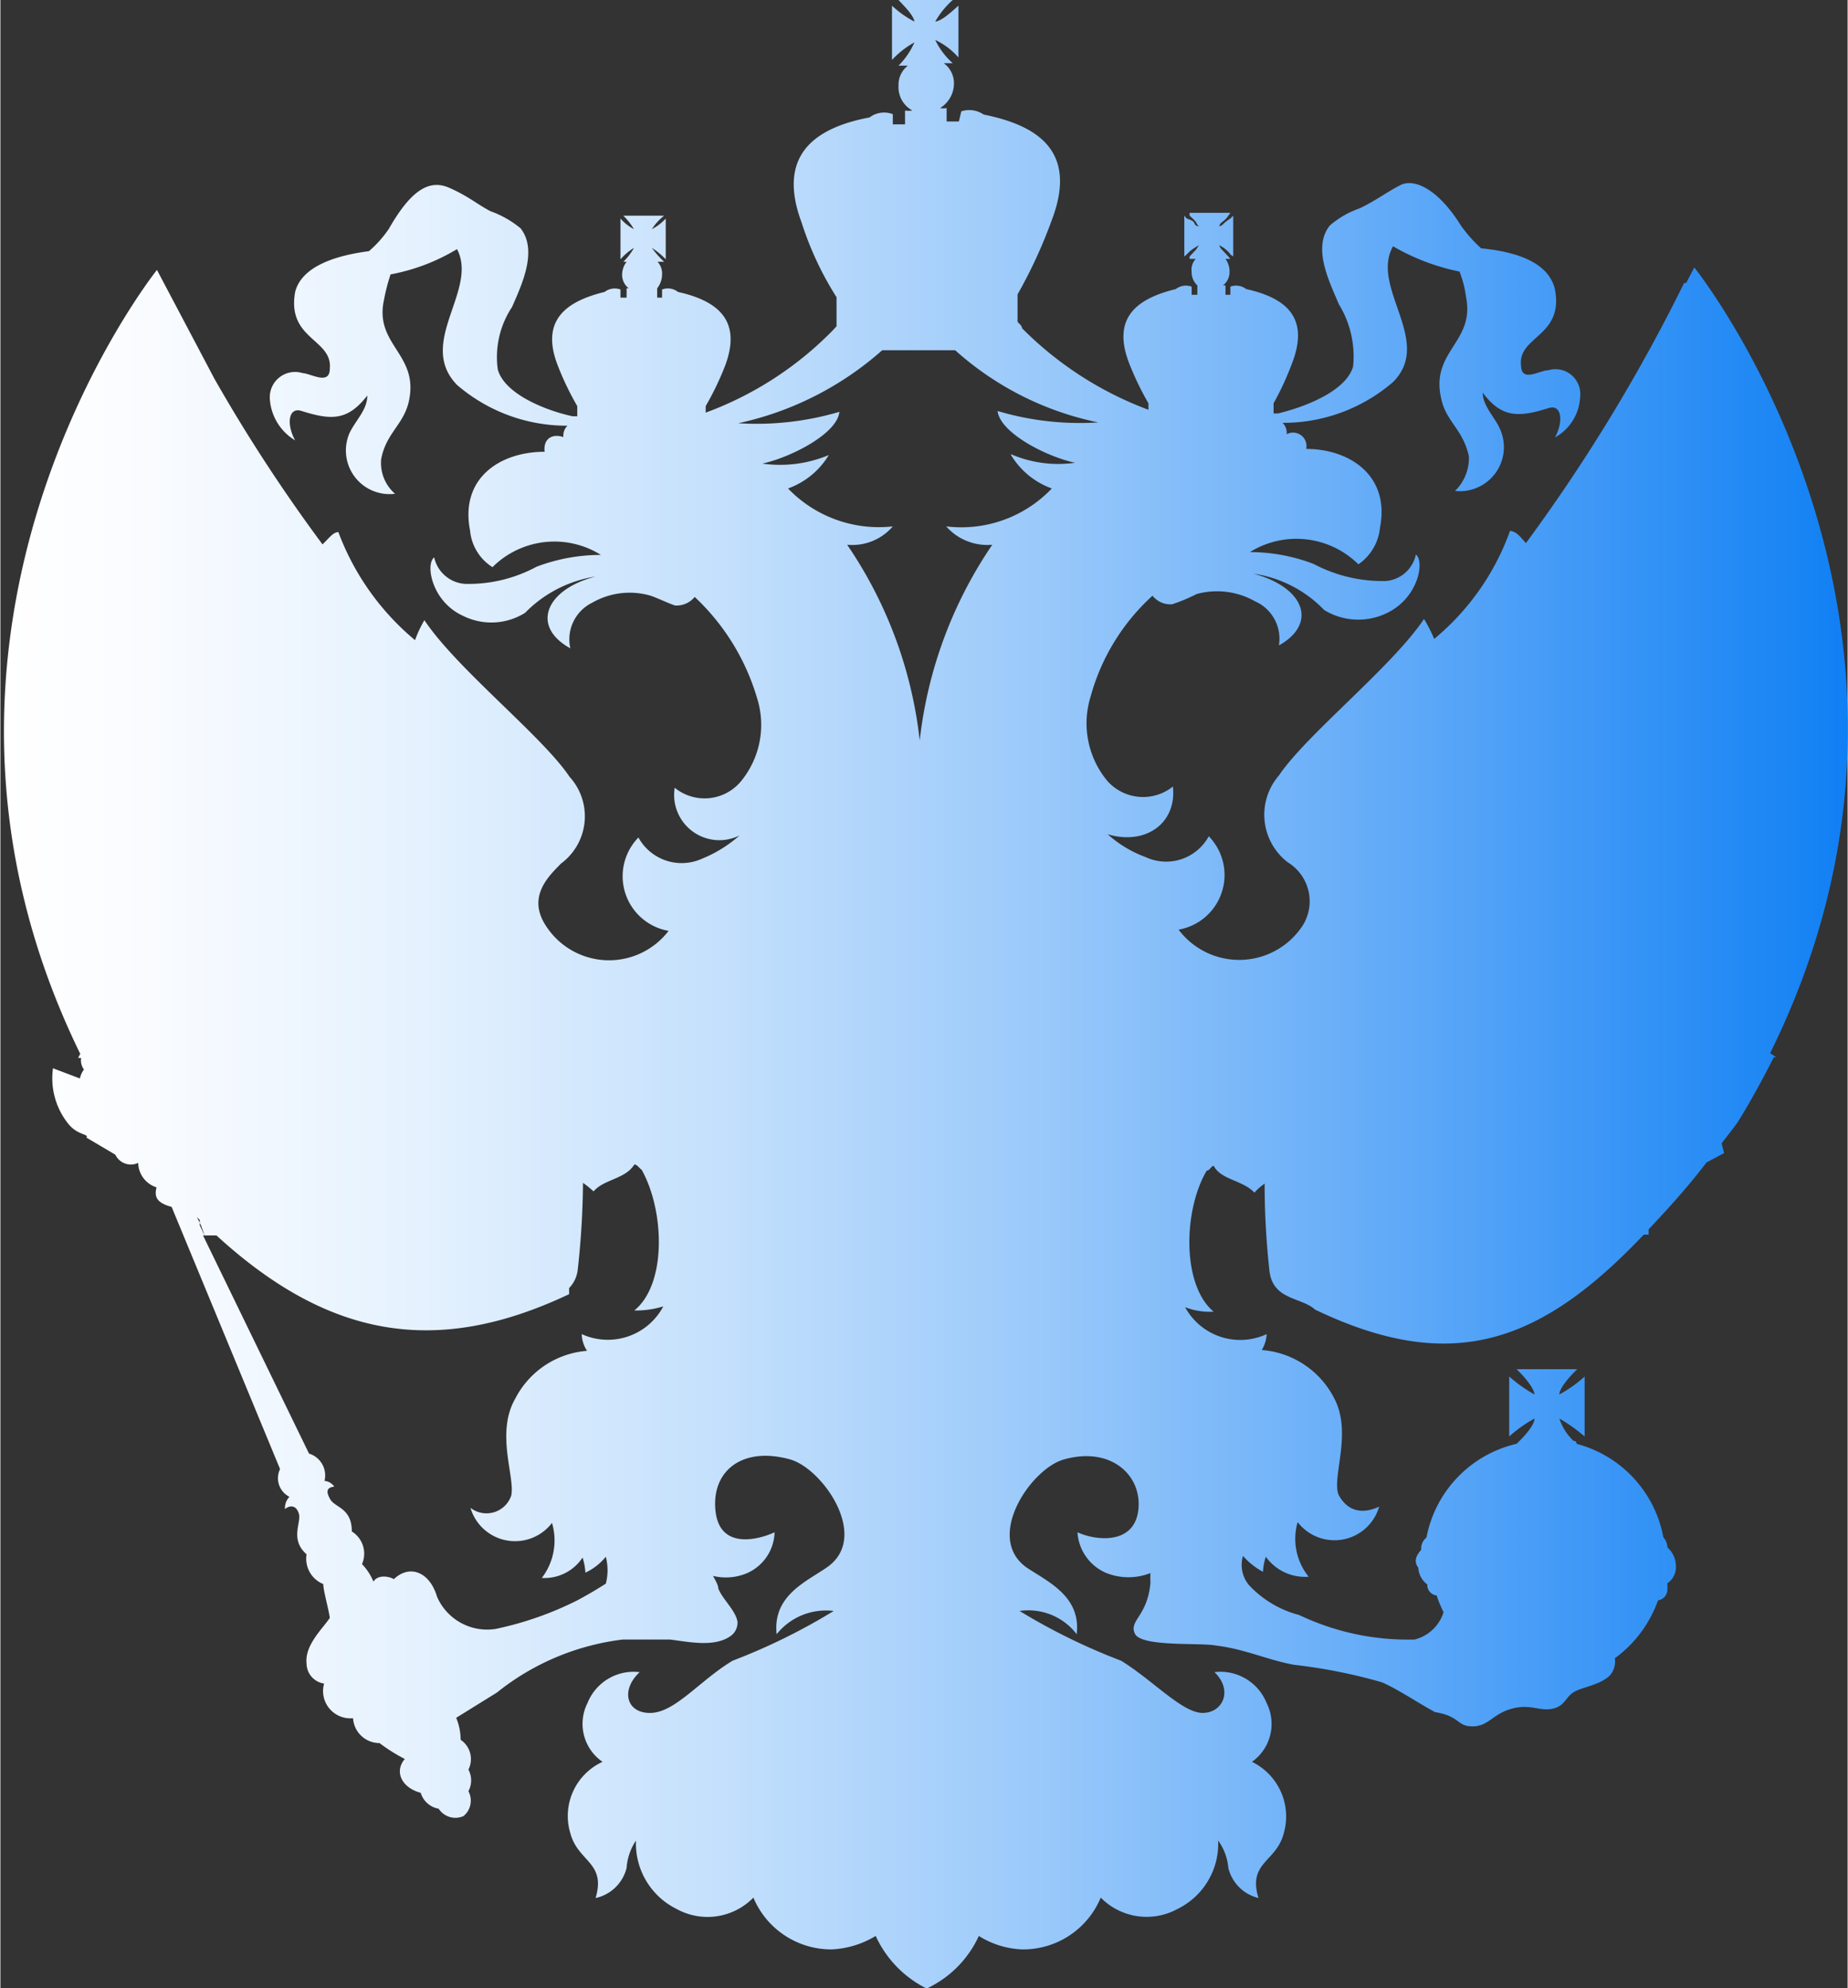 <?xml version="1.0" encoding="UTF-8"?> <svg xmlns="http://www.w3.org/2000/svg" xmlns:xlink="http://www.w3.org/1999/xlink" id="Слой_1" data-name="Слой 1" width="15.99mm" height="17.2mm" viewBox="0 0 45.31 48.76"><rect x="0" y="0" width="45.31" height="48.76" fill="#333333" stroke="none"/> <defs> <style>.cls-1{fill-rule:evenodd;fill:url(#Безымянный_градиент_8);}</style> <linearGradient id="Безымянный_градиент_8" x1="152.64" y1="109.55" x2="197.96" y2="109.55" gradientUnits="userSpaceOnUse"> <stop offset="0" stop-color="#fff"></stop> <stop offset="0.09" stop-color="#f8fbff"></stop> <stop offset="0.23" stop-color="#e4f1fe"></stop> <stop offset="0.39" stop-color="#c4e0fc"></stop> <stop offset="0.57" stop-color="#98c8fa"></stop> <stop offset="0.76" stop-color="#5fa9f8"></stop> <stop offset="0.97" stop-color="#1a85f4"></stop> <stop offset="1" stop-color="#107ff4"></stop> </linearGradient> </defs> <path class="cls-1" d="M196.05,111c5.19-10.49-1.86-19.27-1.86-19.27l-.2.38-.05,0a42.24,42.24,0,0,1-3.88,6.38c-.12-.13-.23-.29-.39-.3a6.13,6.13,0,0,1-1.86,2.65,3.76,3.76,0,0,0-.25-.49c-.79,1.18-2.88,2.83-3.56,3.84a1.47,1.47,0,0,0,.22,2.13,1.12,1.12,0,0,1,.37,1.54,1.86,1.86,0,0,1-3.05.11,1.36,1.36,0,0,0,.74-2.29,1.19,1.19,0,0,1-1.55.51,2.87,2.87,0,0,1-.93-.56c.93.28,1.7-.27,1.6-1.17a1.17,1.17,0,0,1-1.61-.14,2.21,2.21,0,0,1-.41-2.06,5.2,5.2,0,0,1,1.52-2.48.56.56,0,0,0,.48.21,4.06,4.06,0,0,0,.6-.25,1.89,1.89,0,0,1,1.44.18A1,1,0,0,1,184,101c.95-.53.64-1.42-.62-1.76a3,3,0,0,1,1.73.89,1.6,1.6,0,0,0,1.55.07c.76-.37.92-1.26.7-1.43a.82.82,0,0,1-.74.65,3.62,3.62,0,0,1-1.77-.42,4.4,4.4,0,0,0-1.56-.29,2.16,2.16,0,0,1,2.66.3,1.23,1.23,0,0,0,.53-.9c.25-1.28-.75-1.93-1.81-1.93a.33.33,0,0,0-.48-.36.34.34,0,0,0-.1-.28l.09,0a4.12,4.12,0,0,0,2.62-1c1-1-.57-2.32,0-3.33a5.34,5.34,0,0,0,1.63.62,2.57,2.57,0,0,1,.16.62c.23,1.13-.9,1.33-.6,2.53.12.53.53.73.67,1.38a1.12,1.12,0,0,1-.34.85,1.08,1.08,0,0,0,1.12-1.48c-.12-.31-.44-.59-.44-.93.46.62.88.61,1.61.38.34-.11.37.35.16.72a1.2,1.2,0,0,0,.62-1,.61.61,0,0,0-.78-.65c-.21,0-.66.31-.67-.11-.09-.73,1.06-.71.83-1.88-.14-.58-.78-.9-1.81-1a3.58,3.58,0,0,1-.49-.55c-.57-.92-1.16-1.17-1.49-1s-.62.39-1,.57a2.26,2.26,0,0,0-.73.42c-.44.55,0,1.4.22,1.93a2.44,2.44,0,0,1,.35,1.53c-.18.62-1.22,1-1.84,1.15l-.11,0v-.25a7,7,0,0,0,.46-1c.43-1.13-.19-1.59-1.13-1.8a.41.41,0,0,0-.39-.06h0l0,.2-.12,0,0-.23h-.06a.42.42,0,0,0,.16-.33.53.53,0,0,0-.1-.32h.12l-.05-.06-.16-.17a.2.2,0,0,1-.06-.11,1.05,1.05,0,0,0,.11.07s.14.11.16.16l.07.05v-1l-.07.07a1.1,1.1,0,0,0-.16.12.2.2,0,0,1-.11.07s0-.05.06-.1a.58.58,0,0,0,.16-.16l.05-.07h-1l0,.07a1.2,1.2,0,0,1,.16.16.21.21,0,0,0,.07.1s-.09,0-.11-.07-.14-.1-.19-.12l-.06-.07v1l.06-.05a.8.8,0,0,1,.19-.16l.11-.07-.07.11-.16.17,0,.06h.15a.39.39,0,0,0-.1.32.44.44,0,0,0,.14.33h0l0,.23-.14,0,0-.2h0a.41.41,0,0,0-.39.06c-.94.23-1.57.69-1.15,1.8a7.08,7.08,0,0,0,.48,1v.16a8.6,8.6,0,0,1-3.1-2c0-.07-.09-.12-.11-.16l0-.67a12,12,0,0,0,.85-1.85c.6-1.61-.28-2.28-1.68-2.56a.63.63,0,0,0-.55-.08l-.06.25-.3,0,0-.33a.41.41,0,0,1-.16,0,.71.71,0,0,0,.34-.61.61.61,0,0,0-.25-.49H176a1.83,1.83,0,0,1-.43-.57,1.72,1.72,0,0,1,.57.43V85.31c-.12.1-.39.37-.57.39a2.09,2.09,0,0,1,.43-.53h-1.33c.11.12.37.37.39.53a2.51,2.51,0,0,1-.55-.39v1.33a2.17,2.17,0,0,1,.55-.43,1.86,1.86,0,0,1-.39.57h.23a.59.59,0,0,0-.23.49.65.65,0,0,0,.34.61.58.58,0,0,1-.18,0l0,.34h-.3l0-.25a.59.59,0,0,0-.57.08c-1.38.26-2.27.95-1.67,2.57a7.91,7.91,0,0,0,.86,1.84v.71s-.06.07-.11.12a8.43,8.43,0,0,1-3.1,2v-.16a7.08,7.08,0,0,0,.48-1c.42-1.13-.22-1.59-1.16-1.8a.4.4,0,0,0-.39-.06h0l0,.2-.12,0v-.23h0a.55.55,0,0,0,.12-.33.43.43,0,0,0-.11-.32h.16a2.36,2.36,0,0,1-.3-.34,1.81,1.81,0,0,1,.34.28v-1a1.23,1.23,0,0,1-.34.26,1.34,1.34,0,0,1,.3-.33h-1a1.64,1.64,0,0,1,.26.33,1.15,1.15,0,0,1-.33-.26v1a1.44,1.44,0,0,1,.33-.28,1.46,1.46,0,0,1-.26.34H168a.53.53,0,0,0-.11.32.42.42,0,0,0,.16.33H168l0,.23-.15,0v-.2h0a.41.41,0,0,0-.39.06c-.94.23-1.58.69-1.15,1.8a7.08,7.08,0,0,0,.48,1v.25l-.11,0c-.62-.13-1.67-.53-1.84-1.15a2.22,2.22,0,0,1,.35-1.53c.23-.53.64-1.38.21-1.93a2.42,2.42,0,0,0-.74-.42c-.34-.18-.53-.36-1-.57s-.92,0-1.49,1a2.77,2.77,0,0,1-.49.55c-1,.13-1.67.45-1.81,1-.21,1.17.92,1.15.85,1.88,0,.42-.46.12-.67.11a.62.62,0,0,0-.8.65,1.28,1.28,0,0,0,.62,1c-.21-.37-.18-.83.16-.72.73.23,1.13.24,1.61-.38,0,.36-.3.62-.44.93a1.07,1.07,0,0,0,1.12,1.48,1,1,0,0,1-.34-.85c.12-.63.53-.83.67-1.38.29-1.2-.85-1.4-.6-2.53a4.71,4.71,0,0,1,.16-.62,4.87,4.87,0,0,0,1.63-.62c.53,1-1,2.3,0,3.33a4.12,4.12,0,0,0,2.62,1l.09,0a.34.34,0,0,0-.1.28c-.29-.1-.5.06-.46.36-1.1,0-2.08.65-1.83,1.93a1.19,1.19,0,0,0,.55.9,2.15,2.15,0,0,1,2.66-.3,4.43,4.43,0,0,0-1.58.29,3.51,3.51,0,0,1-1.75.42.83.83,0,0,1-.76-.65c-.22.17-.06,1.08.7,1.43a1.56,1.56,0,0,0,1.53-.07,3.07,3.07,0,0,1,1.73-.89c-1.24.32-1.59,1.23-.62,1.76a1,1,0,0,1,.54-1.12,1.84,1.84,0,0,1,1.43-.17c.2.07.44.19.6.24a.57.57,0,0,0,.48-.21,5.54,5.54,0,0,1,1.53,2.48,2.18,2.18,0,0,1-.41,2.06,1.16,1.16,0,0,1-1.61.14,1.11,1.11,0,0,0,1.59,1.17,3.19,3.19,0,0,1-.92.57,1.21,1.21,0,0,1-1.56-.52,1.36,1.36,0,0,0,.74,2.29,1.84,1.84,0,0,1-3-.11c-.49-.73.07-1.24.36-1.54a1.44,1.44,0,0,0,.21-2.13c-.67-1-2.76-2.64-3.56-3.84a3,3,0,0,0-.23.49,6.33,6.33,0,0,1-1.88-2.65c-.14,0-.26.19-.39.3a40.06,40.06,0,0,1-2.65-4.06l-1.41-2.67s-7,8.75-1.88,19.23a.31.31,0,0,0-.05.1.18.18,0,0,1,.07,0,.37.37,0,0,0,.07.28.55.55,0,0,0-.1.22l-.66-.25a1.78,1.78,0,0,0,.39,1.38c.23.27.5.23.43.32l.71.42a.42.42,0,0,0,.56.2v0a.64.64,0,0,0,.45.6c-.06.23,0,.38.37.48l2.66,6.43a.51.51,0,0,0,.23.68.4.4,0,0,0-.11.3c.11-.09.27-.11.34.11s-.23.63.19,1a.67.67,0,0,0,.41.73c0,.16.14.65.16.83-.18.27-.62.67-.57,1.12a.5.5,0,0,0,.43.49.67.67,0,0,0,.71.85.65.65,0,0,0,.65.61,4.11,4.11,0,0,0,.62.39c-.26.3-.09.7.39.83a.56.56,0,0,0,.44.39.49.49,0,0,0,.61.18.49.49,0,0,0,.12-.61.56.56,0,0,0,0-.53.57.57,0,0,0-.19-.73,1.45,1.45,0,0,0-.11-.54l1-.62a6.1,6.1,0,0,1,3.09-1.3c.3,0,.85,0,1.15,0,.48.06,1.12.2,1.51-.1a.4.4,0,0,0,.15-.34c-.05-.28-.37-.55-.47-.81,0-.08-.07-.2-.13-.31a1.33,1.33,0,0,0,.84-.07,1.13,1.13,0,0,0,.67-1c-.39.18-1.35.44-1.45-.53s.65-1.58,1.82-1.26c.8.21,2,1.92.9,2.66-.51.35-1.32.69-1.22,1.63a1.55,1.55,0,0,1,1.4-.57,15,15,0,0,1-2.48,1.22c-.8.48-1.4,1.26-2,1.28s-.76-.55-.28-1a1.22,1.22,0,0,0-1.28.76,1.13,1.13,0,0,0,.37,1.44,1.46,1.46,0,0,0-.79,1.75c.19.71.88.71.62,1.59a1,1,0,0,0,.76-.74,1.39,1.39,0,0,1,.23-.67,1.79,1.79,0,0,0,1,1.68,1.57,1.57,0,0,0,1.88-.28,2.07,2.07,0,0,0,1.93,1.27,2.28,2.28,0,0,0,1.07-.33,2.69,2.69,0,0,0,1.25,1.29,2.63,2.63,0,0,0,1.28-1.29,2.14,2.14,0,0,0,1.06.33,2.06,2.06,0,0,0,1.93-1.27,1.58,1.58,0,0,0,1.88.28,1.78,1.78,0,0,0,1-1.68,1.34,1.34,0,0,1,.25.67,1,1,0,0,0,.74.74c-.27-.88.44-.88.62-1.59a1.49,1.49,0,0,0-.78-1.75,1.14,1.14,0,0,0,.36-1.44,1.22,1.22,0,0,0-1.28-.76c.46.44.21,1-.29,1s-1.22-.8-2-1.28a15.08,15.08,0,0,1-2.49-1.22,1.49,1.49,0,0,1,1.4.57c.11-.92-.69-1.28-1.22-1.63-1.06-.74.11-2.45.92-2.66,1.16-.32,1.92.41,1.81,1.26s-1.06.73-1.49.53a1.16,1.16,0,0,0,.71,1,1.47,1.47,0,0,0,1.08,0,1.76,1.76,0,0,0,0,.23c-.07.84-.54.93-.38,1.26s1.63.21,2,.29c.68.08,1.25.35,1.9.47a13.11,13.11,0,0,1,2.16.43c.41.18.89.51,1.3.73.62.1.53.35.92.35s.49-.3.95-.43.68.06,1,0,.33-.3.55-.42.6-.16.85-.38a.51.51,0,0,0,.14-.44,3,3,0,0,0,1.06-1.42.27.27,0,0,0,.23-.26V124a.48.48,0,0,0,.21-.4.63.63,0,0,0-.21-.48v0a.4.4,0,0,0-.1-.25,2.92,2.92,0,0,0-2.13-2.29v0h0a.06.06,0,0,0-.07-.07,1.3,1.3,0,0,1-.35-.55,4.14,4.14,0,0,1,.62.44v-1.47a3.19,3.19,0,0,1-.62.44c0-.17.3-.49.44-.62h-1.49c.14.13.43.45.44.62a3.53,3.53,0,0,1-.62-.44v1.47a3.32,3.32,0,0,1,.62-.44c0,.18-.3.49-.44.62l0,0a2.92,2.92,0,0,0-2.21,2.3.34.34,0,0,0-.13.25v.05c-.12.14-.19.28-.07.44a.55.55,0,0,0,.22.41v0a.26.26,0,0,0,.23.27,3,3,0,0,0,.17.41l0,0a1,1,0,0,1-.71.67,6.2,6.2,0,0,1-2.83-.6,2.58,2.58,0,0,1-1.23-.73.77.77,0,0,1-.15-.72,1.77,1.77,0,0,0,.49.39,1.35,1.35,0,0,1,.07-.37,1.18,1.18,0,0,0,1.05.49,1.48,1.48,0,0,1-.27-1.34,1.14,1.14,0,0,0,2-.38c-.53.25-.85,0-1-.3-.16-.44.35-1.52-.11-2.37a2.18,2.18,0,0,0-1.77-1.17.82.82,0,0,0,.12-.39,1.54,1.54,0,0,1-2-.66,1.69,1.69,0,0,0,.7.11c-.79-.66-.74-2.5-.17-3.46.07,0,.1-.1.17-.12.18.35.71.35,1,.66a1.31,1.31,0,0,1,.25-.22,19.57,19.57,0,0,0,.12,2.15c.09.71.78.63,1.12.94,3.34,1.6,5.52.84,8.06-1.84h.12s0-.08,0-.13c.46-.49.93-1,1.42-1.64l.43-.23-.06-.24c.13-.17.26-.33.39-.51.33-.53.62-1.07.89-1.6l.06,0Zm-38.49,4.22v0l-.1-.2.07.07,0,.13.13.28h0Zm9.34,2.69h0a.78.78,0,0,0,.13.39,2.17,2.17,0,0,0-1.76,1.17c-.49.85,0,1.93-.1,2.38a.64.64,0,0,1-1,.3,1.14,1.14,0,0,0,2,.37,1.51,1.51,0,0,1-.25,1.35,1.12,1.12,0,0,0,1-.5,1.51,1.51,0,0,1,.07.37,1.42,1.42,0,0,0,.5-.39,1.3,1.3,0,0,1,0,.66c-.19.12-.4.25-.7.41a8.22,8.22,0,0,1-2,.7,1.34,1.34,0,0,1-1.44-.79c-.18-.61-.67-.8-1.06-.43-.11-.07-.39-.12-.5.06a1.4,1.4,0,0,0-.28-.43.64.64,0,0,0-.25-.8c0-.58-.41-.58-.53-.79s-.07-.29.1-.31a.33.33,0,0,0-.24-.14.56.56,0,0,0-.38-.67l-2.6-5.35.33,0c2.72,2.49,5.36,3,8.65,1.44l0-.15a.76.76,0,0,0,.21-.44,20.22,20.22,0,0,0,.13-2.14,2.39,2.39,0,0,1,.26.21c.25-.3.78-.3,1-.66.07,0,.11.08.18.13.56,1,.62,2.8-.18,3.45a2.26,2.26,0,0,0,.71-.1A1.54,1.54,0,0,1,166.9,117.89Zm10.53-21.58a1.93,1.93,0,0,0,1,.82,3.06,3.06,0,0,1-2.59.93,1.34,1.34,0,0,0,1.13.45,10.61,10.61,0,0,0-1.78,4.8,10.58,10.58,0,0,0-1.78-4.8,1.31,1.31,0,0,0,1.12-.45,3.09,3.09,0,0,1-2.57-.93,1.93,1.93,0,0,0,1-.82,3.09,3.09,0,0,1-1.63.21c.72-.16,1.84-.74,1.89-1.27a7.17,7.17,0,0,1-2.48.28,7.81,7.81,0,0,0,3.53-1.79c.55,0,1.24,0,1.79,0a7.51,7.51,0,0,0,3.51,1.77,7.07,7.07,0,0,1-2.47-.28c.06.53,1.17,1.11,1.9,1.27A2.93,2.93,0,0,1,177.43,96.31Z" transform="translate(-152.64 -85.17)"></path> </svg> 